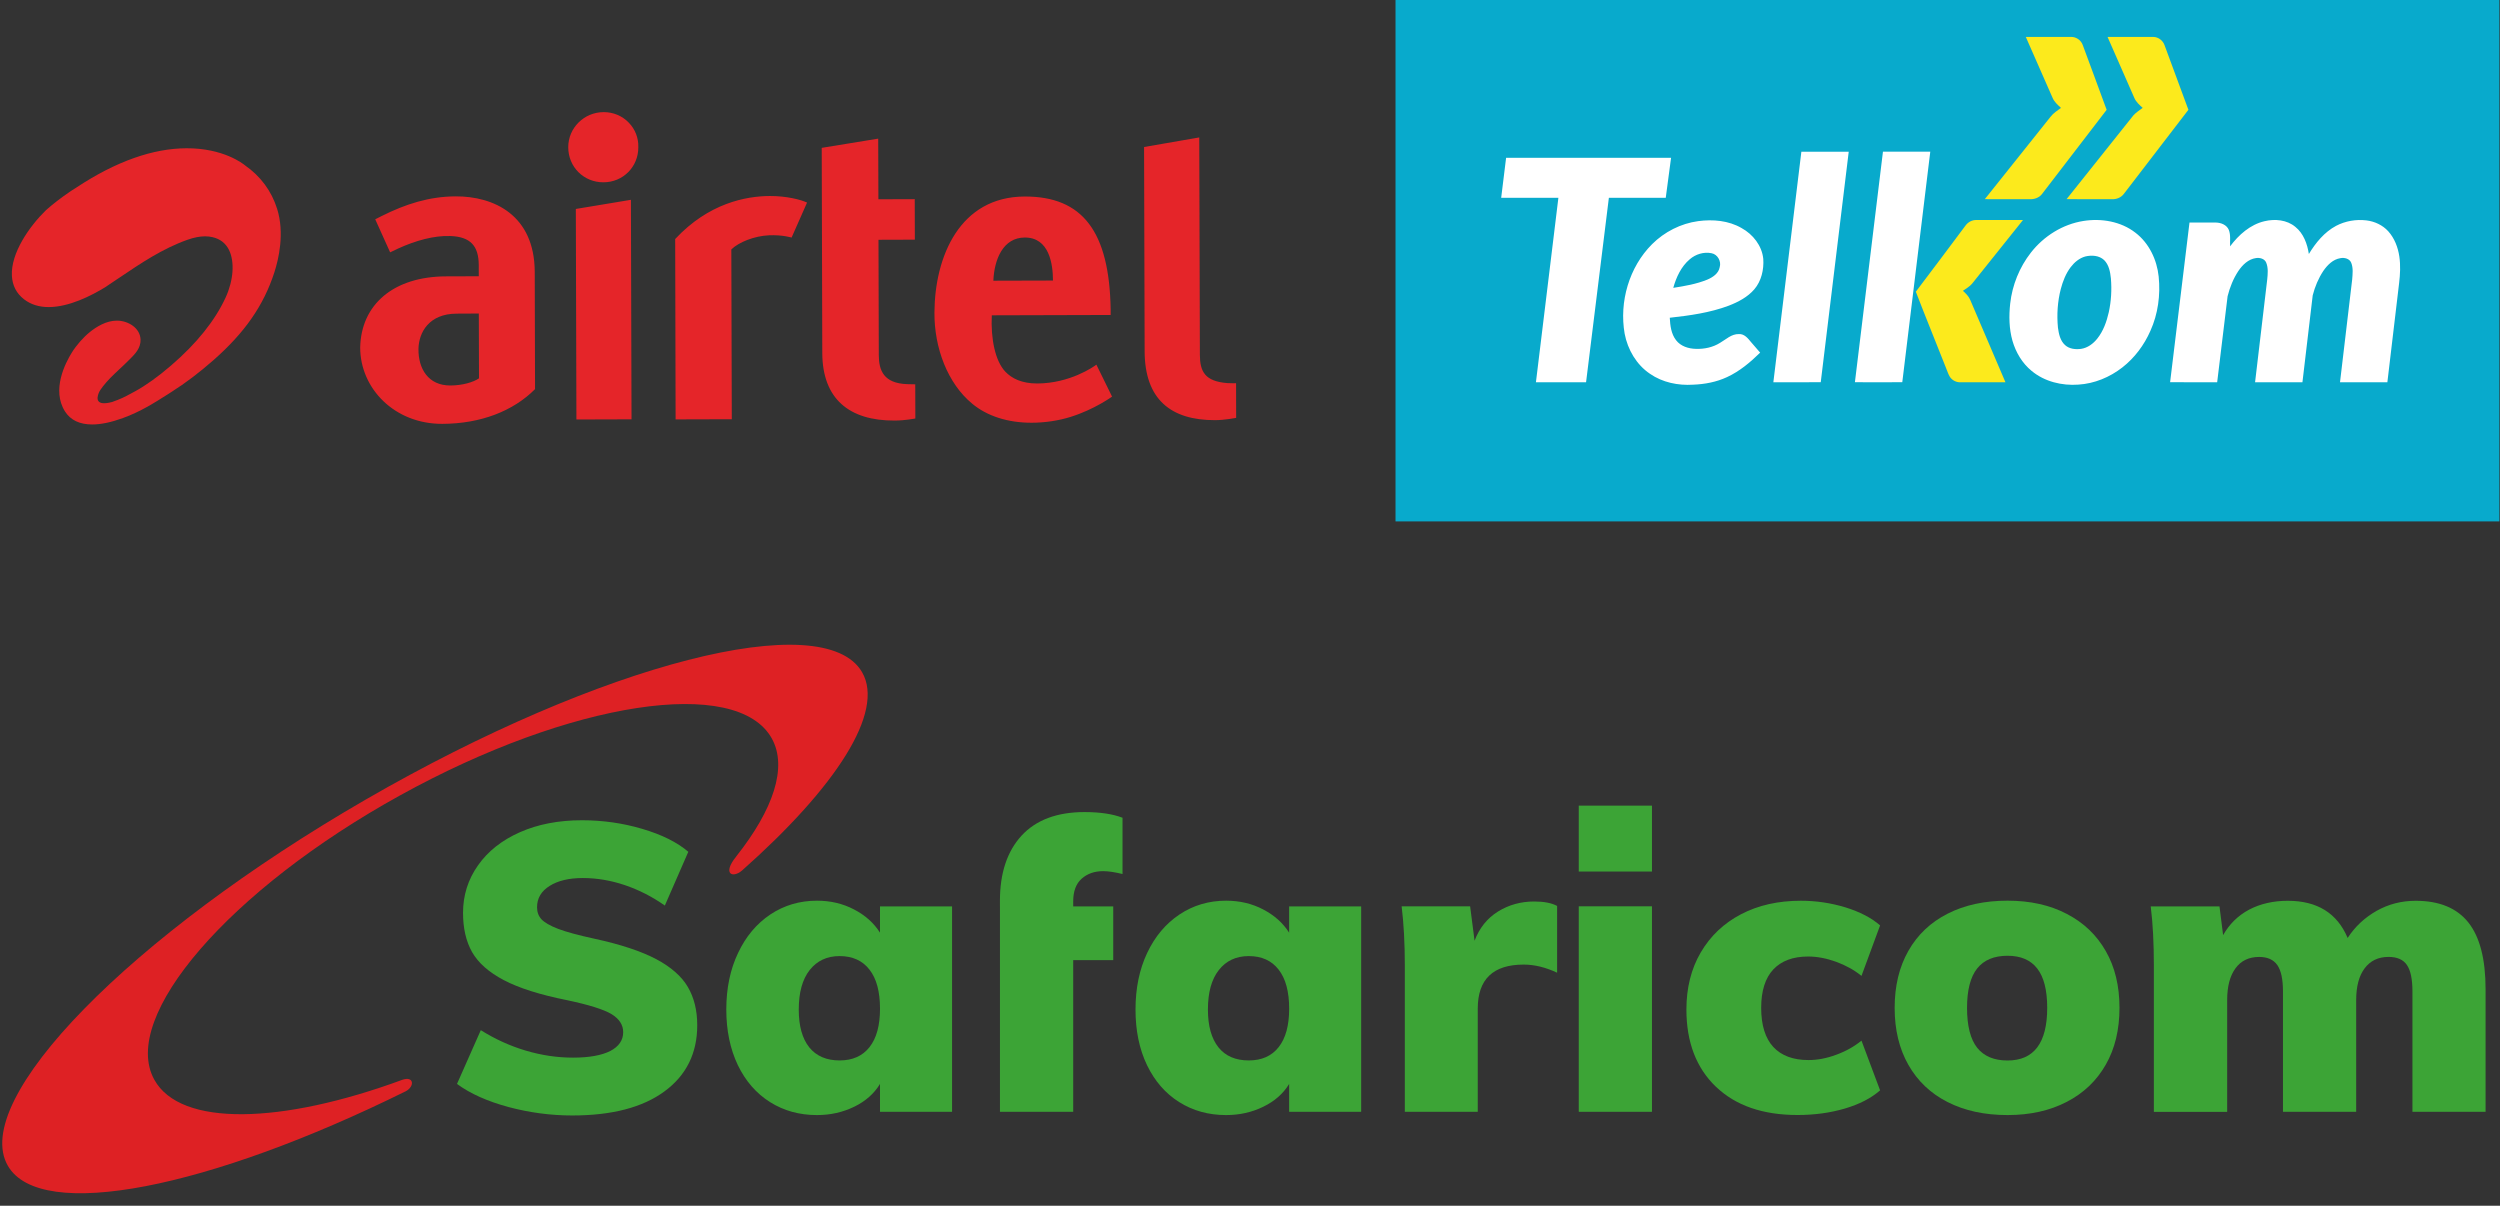 <?xml version="1.0" encoding="utf-8"?>
<!-- Generator: Adobe Illustrator 27.8.0, SVG Export Plug-In . SVG Version: 6.00 Build 0)  -->
<svg version="1.1" id="Ebene_1" xmlns="http://www.w3.org/2000/svg" xmlns:xlink="http://www.w3.org/1999/xlink" x="0px" y="0px"
	 viewBox="0 0 200 96.46" style="enable-background:new 0 0 200 96.46;" xml:space="preserve">
<rect x="0" y="0" width="200" height="96.46" fill="#333333" stroke="none"/>
<style type="text/css">
	.st0{fill:#DE2124;}
	.st1{fill:#3CA436;}
	.st2{fill:#E52529;}
	
		.st3{clip-path:url(#SVGID_00000014630530008762580770000012135399489765648054_);fill-rule:evenodd;clip-rule:evenodd;fill:#08AACC;}
	.st4{fill-rule:evenodd;clip-rule:evenodd;fill:#FCEA1C;}
	.st5{fill-rule:evenodd;clip-rule:evenodd;fill:#FFFFFF;}
</style>
<g id="layer1" transform="translate(-33.252,-209.84)">
	<g id="g1132" transform="translate(-91.706,1.954)">
		<path id="path426" class="st0" d="M193.926,261.664c-3.051-5.28-20.826-0.727-39.696,10.179
			c-18.874,10.902-31.698,24.02-28.643,29.305c2.623,4.54,16.122,1.805,31.845-5.968
			c0.701-0.385,0.654-1.216-0.264-0.918c-9.69,3.571-17.775,3.791-19.865,0
			c-2.783-5.029,6.025-15.217,19.666-22.748c13.642-7.539,26.955-9.574,29.738-4.544
			c1.268,2.303,0.108,5.687-2.831,9.405l-0.039,0.056c-1.091,1.346-0.299,1.753,0.48,1.099
			c7.522-6.665,11.443-12.69,9.608-15.866"/>
		<path id="path428" class="st1" d="M165.625,296.444c-1.679-0.454-3.056-1.069-4.107-1.844l1.904-4.302
			c1.125,0.71,2.32,1.255,3.579,1.632c1.264,0.377,2.528,0.567,3.8,0.567
			c1.294,0,2.289-0.182,2.982-0.532c0.684-0.359,1.03-0.861,1.03-1.506
			c0-0.584-0.312-1.06-0.935-1.446c-0.628-0.372-1.805-0.744-3.532-1.108
			c-2.177-0.437-3.869-0.97-5.077-1.606c-1.212-0.636-2.051-1.385-2.545-2.246
			c-0.485-0.866-0.723-1.909-0.723-3.142c0-1.402,0.398-2.666,1.199-3.8
			c0.801-1.134,1.917-2.017,3.363-2.653c1.446-0.636,3.09-0.952,4.951-0.952
			c1.662,0,3.272,0.229,4.834,0.692c1.567,0.463,2.787,1.073,3.675,1.831l-1.878,4.302
			c-1.013-0.714-2.082-1.255-3.203-1.636c-1.121-0.377-2.242-0.567-3.363-0.567
			c-1.099,0-1.987,0.212-2.653,0.632c-0.671,0.42-1.004,0.991-1.004,1.701
			c0,0.39,0.117,0.71,0.355,0.969c0.238,0.255,0.684,0.515,1.324,0.762
			c0.649,0.247,1.619,0.511,2.913,0.792c2.095,0.454,3.739,1,4.938,1.632
			c1.195,0.636,2.043,1.385,2.536,2.233c0.498,0.853,0.749,1.87,0.749,3.06
			c0,2.242-0.879,4.012-2.623,5.289c-1.748,1.285-4.207,1.926-7.379,1.926
			c-1.723,0-3.432-0.229-5.111-0.679"/>
		<path id="path430" class="st1" d="M201.123,280.396v16.433h-5.765v-2.229
			c-0.467,0.775-1.16,1.385-2.064,1.826c-0.909,0.441-1.904,0.666-2.978,0.666
			c-1.407,0-2.653-0.346-3.757-1.039c-1.095-0.693-1.956-1.675-2.575-2.96
			c-0.61-1.277-0.922-2.766-0.922-4.445c0-1.705,0.316-3.216,0.944-4.531
			c0.623-1.32,1.485-2.341,2.584-3.077c1.104-0.731,2.341-1.099,3.726-1.099
			c1.073,0,2.064,0.229,2.956,0.697c0.9,0.463,1.593,1.086,2.086,1.861v-2.103H201.123z
			 M194.519,291.657c0.563-0.714,0.84-1.736,0.84-3.073c0-1.363-0.277-2.402-0.84-3.125
			c-0.558-0.723-1.359-1.086-2.393-1.086c-1.013,0-1.809,0.377-2.393,1.117
			c-0.584,0.744-0.874,1.796-0.874,3.159c0,1.307,0.277,2.32,0.84,3.025
			c0.563,0.697,1.372,1.047,2.428,1.047c1.034,0,1.835-0.355,2.393-1.065"/>
		<path id="path432" class="st1" d="M204.953,280.396v-0.454c0-2.225,0.584-3.956,1.731-5.207
			c1.156-1.251,2.835-1.883,5.033-1.883c1.255,0,2.272,0.156,3.043,0.454v4.501
			c-0.628-0.151-1.147-0.229-1.549-0.229c-0.692,0-1.264,0.199-1.718,0.602
			c-0.45,0.398-0.679,1.004-0.679,1.826v0.39h3.203v4.302h-3.203v12.131h-5.86V280.396"/>
		<path id="path434" class="st1" d="M233.851,280.396v16.433h-5.761v-2.229
			c-0.472,0.775-1.16,1.385-2.073,1.826c-0.9,0.441-1.896,0.666-2.973,0.666
			c-1.402,0-2.649-0.346-3.752-1.039c-1.099-0.693-1.956-1.675-2.575-2.96
			c-0.615-1.277-0.918-2.766-0.918-4.445c0-1.705,0.312-3.216,0.935-4.531
			c0.623-1.32,1.489-2.341,2.588-3.077c1.104-0.731,2.341-1.099,3.722-1.099
			c1.078,0,2.069,0.229,2.96,0.697c0.896,0.463,1.593,1.086,2.086,1.861v-2.103H233.851z
			 M227.251,291.657c0.563-0.714,0.84-1.736,0.84-3.073c0-1.363-0.277-2.402-0.84-3.125
			c-0.558-0.723-1.355-1.086-2.393-1.086c-1.013,0-1.813,0.377-2.393,1.117
			c-0.584,0.744-0.874,1.796-0.874,3.159c0,1.307,0.281,2.32,0.844,3.025
			c0.558,0.697,1.368,1.047,2.424,1.047c1.039,0,1.835-0.355,2.393-1.065"/>
		<path id="path436" class="st1" d="M249.527,280.361v5.341c-0.926-0.433-1.813-0.649-2.675-0.649
			c-2.45,0-3.674,1.177-3.674,3.527v8.249h-5.834v-11.712c0-1.766-0.086-3.341-0.255-4.726h5.479
			l0.355,2.753c0.385-1.013,1.004-1.792,1.87-2.333c0.857-0.532,1.822-0.805,2.895-0.805
			c0.796,0,1.407,0.121,1.839,0.355"/>
		<path id="path438" class="st1" d="M251.259,296.829h5.856v-16.438h-5.856V296.829z"/>
		<path id="path440" class="st1" d="M262.23,294.825c-1.571-1.51-2.359-3.566-2.359-6.176
			c0-1.727,0.377-3.25,1.143-4.562c0.77-1.316,1.839-2.337,3.224-3.06
			c1.376-0.723,2.978-1.082,4.787-1.082c1.203,0,2.393,0.173,3.562,0.528
			c1.16,0.359,2.086,0.84,2.779,1.446l-1.489,4.038c-0.58-0.472-1.264-0.848-2.034-1.13
			c-0.779-0.281-1.523-0.42-2.238-0.42c-1.208,0-2.134,0.346-2.783,1.034
			c-0.645,0.688-0.969,1.718-0.969,3.073c0,1.385,0.325,2.424,0.969,3.129
			c0.649,0.697,1.588,1.047,2.818,1.047c0.714,0,1.45-0.138,2.216-0.424
			c0.766-0.277,1.441-0.658,2.021-1.13l1.489,3.977c-0.71,0.628-1.658,1.112-2.826,1.458
			c-1.182,0.346-2.437,0.515-3.774,0.515c-2.783,0-4.96-0.753-6.535-2.264"/>
		<path id="path442" class="st1" d="M280.771,296.054c-1.359-0.688-2.406-1.684-3.142-2.978
			c-0.736-1.294-1.099-2.813-1.099-4.562c0-1.748,0.364-3.268,1.099-4.562
			c0.736-1.294,1.783-2.285,3.142-2.973c1.359-0.692,2.956-1.039,4.791-1.039
			c1.809,0,3.389,0.351,4.735,1.056c1.35,0.697,2.389,1.692,3.121,2.973
			c0.736,1.281,1.099,2.796,1.099,4.544c0,1.749-0.364,3.268-1.099,4.549
			c-0.731,1.281-1.77,2.277-3.121,2.973c-1.346,0.701-2.926,1.056-4.735,1.056
			c-1.835,0-3.432-0.346-4.791-1.039 M288.735,288.515c0-1.424-0.268-2.471-0.801-3.151
			c-0.524-0.679-1.32-1.017-2.372-1.017c-1.082,0-1.891,0.338-2.432,1.017
			c-0.537,0.679-0.809,1.727-0.809,3.151c0,1.446,0.273,2.51,0.809,3.19
			c0.541,0.679,1.35,1.021,2.432,1.021C287.674,292.726,288.735,291.32,288.735,288.515"/>
		<path id="path444" class="st1" d="M322.432,281.69c0.918,1.164,1.372,2.943,1.372,5.336v9.803h-5.851
			v-9.638c0-0.974-0.147-1.675-0.441-2.103c-0.29-0.433-0.783-0.649-1.472-0.649
			c-0.822,0-1.454,0.307-1.909,0.909c-0.454,0.606-0.679,1.45-0.679,2.554v8.929h-5.856v-9.638
			c0-0.974-0.156-1.675-0.454-2.103c-0.303-0.433-0.788-0.649-1.454-0.649
			c-0.818,0-1.454,0.307-1.891,0.909c-0.446,0.606-0.666,1.45-0.666,2.554v8.929h-5.864v-11.712
			c0-1.766-0.078-3.345-0.251-4.722h5.501l0.29,2.298c0.498-0.887,1.194-1.567,2.086-2.043
			c0.896-0.467,1.926-0.705,3.09-0.705c2.354,0,3.951,0.991,4.787,2.973
			c0.589-0.909,1.363-1.627,2.315-2.168c0.961-0.541,2.004-0.805,3.125-0.805
			c1.896,0,3.302,0.58,4.224,1.744"/>
		<path id="path446" class="st1" d="M251.259,277.609h5.856v-5.272h-5.856V277.609z"/>
	</g>
</g>
<g>
	<path id="path4038" class="st2" d="M70.257,11.091l-4.519,0.737l0.045,16.414
		c0.013,3.68,2.165,5.414,5.767,5.403c0.865,0,1.678-0.167,1.678-0.167l-0.008-2.732
		c-0.049-0.009-0.382-0.009-0.634-0.014c-1.9-0.061-2.277-1.107-2.282-2.312l-0.025-9.238
		l2.909-0.009l-0.009-3.24l-2.907,0.009l-0.015-4.852H70.257z M98.215,30.65
		c-1.836-0.134-2.222-0.937-2.225-2.28L95.941,10.995l-4.415,0.766L91.571,28.099
		c0.009,3.87,2.116,5.523,5.634,5.513c0.755,0,1.687-0.182,1.687-0.182l-0.006-2.773
		c0,0-0.414,0.013-0.67-0.009 M54.015,19.121l0.033,14.431l4.495-0.013l-0.037-13.586
		c0.589-0.571,1.834-1.078,3.012-1.129c1.096-0.046,1.809,0.182,1.809,0.182l1.237-2.799
		c-0.486-0.232-1.637-0.529-2.973-0.526c-1.937,0.009-4.908,0.582-7.576,3.44 M82.972,30.679
		c-1.21,0-2.03-0.391-2.563-0.964c-0.797-0.857-1.155-2.621-1.065-4.49l9.509-0.027v-0.438
		c-0.101-6.227-2.233-9.051-6.879-9.038c-5.183,0.015-7.192,4.783-7.218,9.27
		c-0.023,2.832,1.052,5.681,3.02,7.303c1.184,0.987,2.84,1.527,4.752,1.523
		c1.045,0,2.135-0.158,3.127-0.468c1.905-0.597,3.311-1.621,3.311-1.621l-1.254-2.556
		c-0.221,0.168-2.118,1.499-4.74,1.506 M81.981,19.002c1.962-0.009,2.254,2.122,2.257,3.442
		l-4.769,0.013c0.072-1.699,0.772-3.45,2.513-3.455 M36.456,15.709
		c-2.108,0.009-3.999,0.607-5.941,1.583l-0.496,0.252l1.192,2.643l0.67-0.318
		c1.371-0.622,2.842-1.038,4.161-0.987c1.596,0.062,2.253,0.792,2.258,2.323l0.002,0.895l-2.615,0.009
		c-4.201,0.01-6.805,2.248-6.872,5.702c0.01,3.282,2.757,6.108,6.565,6.097
		c3.071-0.009,5.671-1.016,7.423-2.777l-0.024-9.373c-0.014-4.565-3.279-6.058-6.324-6.049
		 M38.32,30.265c-0.433,0.305-1.32,0.572-2.289,0.574c-1.773,0.009-2.578-1.351-2.553-2.936
		c0.029-1.316,0.844-2.807,3.058-2.812l1.769-0.009l0.015,5.179L38.32,30.265z M46.113,33.559
		l4.409-0.013l-0.049-17.561l-4.407,0.732l0.047,16.842L46.113,33.559z M48.296,8.97
		c-1.566,0-2.843,1.266-2.836,2.811c0.002,1.576,1.242,2.809,2.813,2.803
		c1.571,0,2.797-1.238,2.792-2.799c0.024-0.745-0.25-1.45-0.768-1.978
		C49.772,9.265,49.059,8.968,48.296,8.97"/>
	<path id="path4042" class="st2" d="M22.167,16.698c-0.449-1.423-1.316-2.593-2.571-3.474
		c-0.147-0.119-1.716-1.371-4.668-1.363c-2.7,0.008-5.658,1.057-8.792,3.125L6.038,15.051
		l-0.015,0.008l-0.28,0.177l-0.241,0.164c-0.64,0.436-1.252,0.908-1.822,1.412
		c-1.322,1.287-2.829,3.435-2.729,5.256c0.042,0.775,0.365,1.404,0.963,1.869
		c0.537,0.421,1.209,0.632,1.992,0.629c1.61-0.006,3.37-0.884,4.573-1.628l0.227-0.157
		c0.21-0.137,0.42-0.278,0.628-0.421l0.207-0.138c1.709-1.153,3.48-2.346,5.473-3.046
		c0.517-0.181,0.969-0.268,1.387-0.27c0.206,0,0.406,0.02,0.599,0.067
		c0.607,0.138,1.053,0.481,1.32,1.024c0.466,0.944,0.36,2.432-0.266,3.796
		c-0.855,1.859-2.325,3.692-4.373,5.451c-1.039,0.893-2.005,1.585-2.864,2.056l-0.077,0.041
		c-0.399,0.222-0.85,0.469-1.325,0.653l-0.065,0.024c-0.142,0.053-0.262,0.102-0.371,0.138
		c-1.294,0.351-1.272-0.253-1.074-0.732c0.107-0.262,0.469-0.715,0.908-1.175
		c0.24-0.243,0.485-0.474,0.739-0.712c0.273-0.254,0.552-0.515,0.833-0.802l0.062-0.06
		c0.348-0.352,0.827-0.834,0.797-1.523c-0.042-0.913-0.972-1.479-1.843-1.501h-0.063
		c-0.839,0-1.63,0.495-2.147,0.91c-0.517,0.417-1.07,1.042-1.436,1.63
		c-0.529,0.848-1.648,3.009-0.551,4.731c0.441,0.689,1.172,1.037,2.175,1.035
		c0.702,0,1.53-0.175,2.464-0.516c1.397-0.51,2.502-1.212,3.571-1.892l0.288-0.184
		c1.132-0.716,2.232-1.55,3.369-2.548c2.51-2.209,4.014-4.37,4.872-7.011
		c0.347-1.07,0.838-3.155,0.224-5.108"/>
</g>
<g>
	<g>
		<defs>
			<rect id="SVGID_1_" x="111.642" width="88.358" height="41.752"/>
		</defs>
		<clipPath id="SVGID_00000037671763368970374870000015543939781603382425_">
			<use xlink:href="#SVGID_1_"  style="overflow:visible;"/>
		</clipPath>
		
			<rect x="111.633" style="clip-path:url(#SVGID_00000037671763368970374870000015543939781603382425_);fill-rule:evenodd;clip-rule:evenodd;fill:#08AACC;" width="88.319" height="41.71"/>
	</g>
	<path class="st4" d="M162.064,2.954c1.202-0.002,2.405,0,3.607-0.001
		c0.41-0.016,0.808,0.255,0.946,0.641c0.637,1.731,1.284,3.458,1.915,5.192
		c-1.732,2.248-3.454,4.504-5.185,6.753c-0.23,0.289-0.612,0.413-0.972,0.398
		c-1.196-0.004-2.393,0.003-3.59-0.004c1.752-2.196,3.502-4.392,5.255-6.587
		c0.225-0.295,0.542-0.497,0.838-0.715c-0.26-0.24-0.542-0.481-0.678-0.818
		C163.489,6.193,162.776,4.574,162.064,2.954L162.064,2.954z M168.604,2.953
		c1.217,0.001,2.434-0.002,3.651,0.001c0.412-0.001,0.791,0.294,0.917,0.683
		c0.634,1.715,1.27,3.429,1.901,5.146c-1.725,2.241-3.442,4.489-5.167,6.731
		c-0.218,0.291-0.586,0.437-0.943,0.423c-1.212-0.004-2.424,0.004-3.636-0.005
		c1.777-2.233,3.558-4.462,5.337-6.693c0.215-0.243,0.494-0.416,0.752-0.608
		c-0.254-0.231-0.523-0.467-0.664-0.786C170.038,6.213,169.319,4.584,168.604,2.953L168.604,2.953z
		 M157.242,18.044c0.199-0.276,0.528-0.455,0.872-0.444c1.242,0.002,2.484-0.001,3.726,0.001
		c-1.356,1.696-2.714,3.391-4.069,5.088c-0.201,0.242-0.483,0.395-0.736,0.576
		c0.226,0.204,0.452,0.426,0.576,0.71c0.941,2.203,1.886,4.404,2.826,6.607
		c-1.2,0-2.399-0.001-3.598,0.001c-0.331,0.013-0.664-0.155-0.846-0.431
		c-0.129-0.209-0.2-0.445-0.293-0.669c-0.804-2.052-1.644-4.09-2.433-6.147
		C154.606,21.582,155.915,19.806,157.242,18.044L157.242,18.044z M157.242,18.044"/>
	<path class="st5" d="M144.109,12.138c1.263,0,2.526,0,3.789,0c-0.747,6.145-1.499,12.291-2.238,18.437
		c-1.264,0.016-2.528,0.003-3.792,0.006C142.611,24.433,143.362,18.285,144.109,12.138L144.109,12.138z
		 M150.636,12.136c1.262,0.002,2.525,0.002,3.786,0c-0.744,6.147-1.496,12.294-2.239,18.44
		c-1.264,0.009-2.527,0.008-3.79,0.001C149.141,24.431,149.886,18.283,150.636,12.136L150.636,12.136z
		 M120.488,12.625c4.399-0.001,8.798,0,13.197-0.001c-0.145,1.067-0.279,2.135-0.425,3.202
		c-1.517-0.007-3.034-0.001-4.55-0.004c-0.615,4.919-1.215,9.84-1.825,14.76
		c-1.337,0-2.674,0.001-4.011,0c0.6-4.92,1.201-9.839,1.797-14.758
		c-1.526-0.002-3.051,0.001-4.576-0.002C120.222,14.756,120.357,13.691,120.488,12.625L120.488,12.625z
		 M135.853,17.691c1.176-0.157,2.432-0.052,3.475,0.555c0.91,0.498,1.63,1.412,1.734,2.465
		c0.058,0.856-0.149,1.766-0.714,2.431c-0.537,0.626-1.289,1.018-2.047,1.312
		c-1.511,0.569-3.123,0.789-4.719,0.966c0.031,0.623,0.109,1.288,0.503,1.797
		c0.367,0.483,0.997,0.681,1.583,0.692c0.672,0.025,1.358-0.12,1.931-0.478
		c0.48-0.275,0.915-0.719,1.508-0.704c0.435-0.03,0.724,0.335,0.971,0.636
		c0.245,0.283,0.485,0.57,0.734,0.849c-0.784,0.768-1.641,1.491-2.645,1.955
		c-0.848,0.397-1.784,0.573-2.716,0.608c-1.202,0.079-2.453-0.176-3.452-0.87
		c-1.085-0.729-1.787-1.938-2.028-3.21c-0.444-2.546,0.355-5.324,2.196-7.162
		C133.158,18.547,134.466,17.879,135.853,17.691L135.853,17.691z M135.178,20.744
		c-0.688,0.583-1.077,1.432-1.317,2.284c0.922-0.144,1.853-0.304,2.721-0.657
		c0.439-0.186,0.908-0.494,0.995-1c0.138-0.464-0.164-1.018-0.647-1.112
		C136.313,20.128,135.65,20.334,135.178,20.744L135.178,20.744z M166.677,17.677
		c1.431-0.227,2.993,0.034,4.155,0.938c1.09,0.831,1.722,2.161,1.862,3.508
		c0.151,1.473-0.05,2.995-0.663,4.348c-0.498,1.135-1.263,2.16-2.243,2.924
		c-1.005,0.784-2.236,1.295-3.514,1.374c-1.32,0.099-2.71-0.238-3.741-1.095
		c-0.755-0.614-1.269-1.487-1.537-2.415c-0.271-0.963-0.288-1.98-0.181-2.968
		c0.163-1.479,0.742-2.912,1.659-4.085C163.502,18.89,165.018,17.936,166.677,17.677L166.677,17.677z
		 M166.817,20.52c-0.473,0.133-0.867,0.465-1.16,0.85c-0.392,0.515-0.629,1.129-0.794,1.75
		c-0.259,1.005-0.327,2.059-0.227,3.092c0.067,0.496,0.178,1.042,0.567,1.393
		c0.341,0.314,0.841,0.364,1.283,0.305c0.525-0.079,0.973-0.414,1.297-0.822
		c0.485-0.607,0.748-1.357,0.919-2.106c0.194-0.887,0.247-1.805,0.17-2.709
		c-0.055-0.518-0.155-1.082-0.54-1.465C167.934,20.431,167.326,20.395,166.817,20.52L166.817,20.52z
		 M181.16,17.697c0.834-0.201,1.795-0.114,2.472,0.456c0.653,0.527,0.953,1.362,1.077,2.167
		c0.545-0.899,1.241-1.752,2.182-2.254c0.737-0.386,1.592-0.534,2.417-0.435
		c0.661,0.078,1.303,0.375,1.753,0.872c0.5,0.556,0.778,1.283,0.886,2.016
		c0.104,0.707,0.067,1.428-0.018,2.135c-0.312,2.643-0.625,5.286-0.939,7.928
		c-1.263,0-2.526,0-3.789,0c0.327-2.741,0.65-5.482,0.974-8.224
		c0.035-0.442,0.092-0.913-0.076-1.335c-0.133-0.331-0.539-0.433-0.86-0.37
		c-0.595,0.09-1.044,0.547-1.372,1.021c-0.395,0.595-0.674,1.267-0.85,1.957
		c-0.28,2.316-0.55,4.634-0.822,6.951c-1.263,0-2.527,0-3.789,0c0.323-2.742,0.649-5.482,0.972-8.223
		c0.044-0.447,0.093-0.923-0.082-1.349c-0.131-0.313-0.507-0.412-0.815-0.363
		c-0.611,0.082-1.084,0.546-1.413,1.036c-0.405,0.613-0.682,1.307-0.86,2.018
		c-0.285,2.292-0.555,4.587-0.834,6.88c-1.255-0.002-2.51,0.006-3.765-0.004
		c0.519-4.257,1.038-8.514,1.551-12.772c0.703,0.001,1.407-0.001,2.111,0
		c0.408,0.005,0.866,0.185,1.034,0.585c0.166,0.419,0.082,0.879,0.103,1.318
		C179.096,18.788,180.015,17.964,181.16,17.697L181.16,17.697z M181.16,17.697"/>
</g>
<g>
</g>
<g>
</g>
<g>
</g>
<g>
</g>
<g>
</g>
<g>
</g>
</svg>
